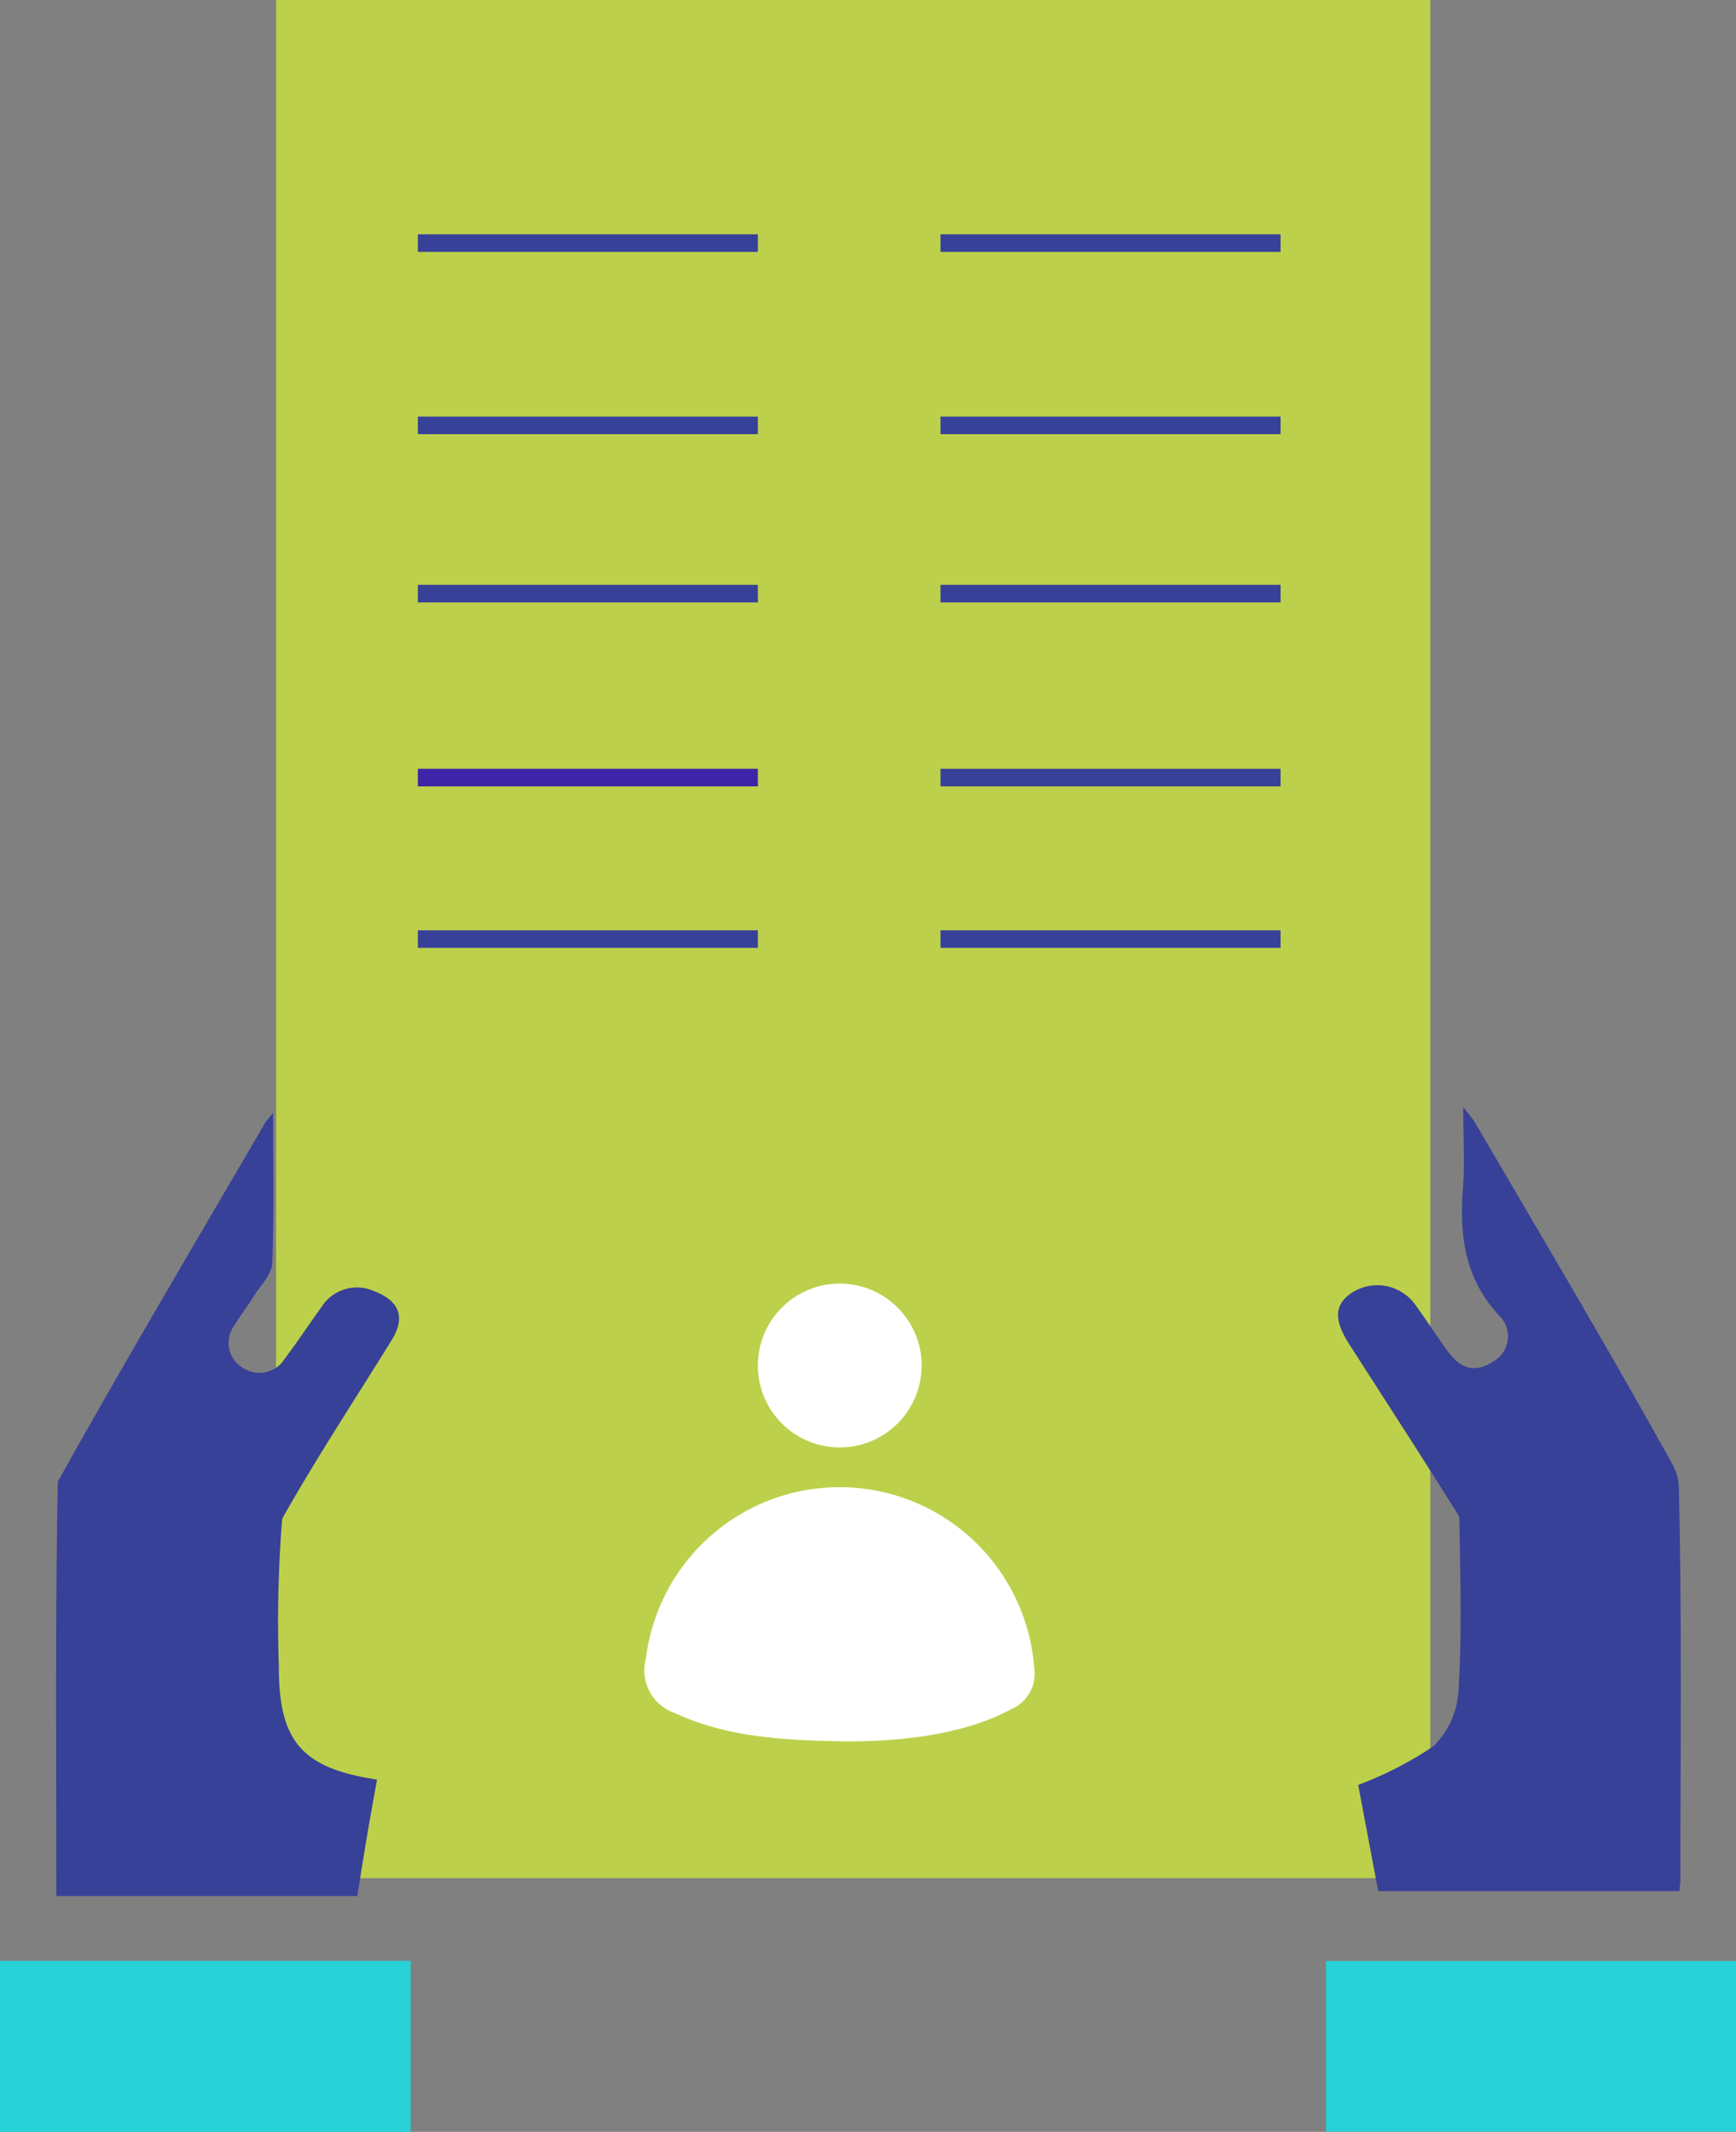 <svg xmlns="http://www.w3.org/2000/svg" width="98.742" height="121.208" viewBox="0 0 98.742 121.208">
  <rect x="0" y="0" width="98.742" height="121.208" fill="#808080" stroke="none"/>
  <g id="icon_3" data-name="icon 3" transform="translate(-1051.619 219.129)">
    <g id="Group_13209" data-name="Group 13209" transform="translate(1051.619 -219.129)">
      <rect id="Rectangle_2511" data-name="Rectangle 2511" width="65.647" height="106.783" transform="translate(15.704)" fill="#bdd04b"/>
      <line id="Line_300" data-name="Line 300" x2="19.341" transform="translate(23.766 13.821)" fill="none" stroke="#374197" stroke-miterlimit="10" stroke-width="1"/>
      <line id="Line_301" data-name="Line 301" x2="19.341" transform="translate(53.495 13.821)" fill="none" stroke="#374197" stroke-miterlimit="10" stroke-width="1"/>
      <line id="Line_302" data-name="Line 302" x2="19.341" transform="translate(23.766 24.186)" fill="none" stroke="#374197" stroke-miterlimit="10" stroke-width="1"/>
      <line id="Line_303" data-name="Line 303" x2="19.341" transform="translate(53.495 24.186)" fill="none" stroke="#374197" stroke-miterlimit="10" stroke-width="1"/>
      <line id="Line_304" data-name="Line 304" x2="19.341" transform="translate(23.766 33.751)" fill="none" stroke="#374197" stroke-miterlimit="10" stroke-width="1"/>
      <line id="Line_305" data-name="Line 305" x2="19.341" transform="translate(53.495 33.751)" fill="none" stroke="#374197" stroke-miterlimit="10" stroke-width="1"/>
      <line id="Line_306" data-name="Line 306" x2="19.341" transform="translate(23.766 44.21)" fill="none" stroke="#3e25a7" stroke-miterlimit="10" stroke-width="1"/>
      <line id="Line_307" data-name="Line 307" x2="19.341" transform="translate(53.495 44.21)" fill="none" stroke="#374197" stroke-miterlimit="10" stroke-width="1"/>
      <line id="Line_308" data-name="Line 308" x2="19.341" transform="translate(23.766 53.392)" fill="none" stroke="#374197" stroke-miterlimit="10" stroke-width="1"/>
      <line id="Line_309" data-name="Line 309" x2="19.341" transform="translate(53.495 53.392)" fill="none" stroke="#374197" stroke-miterlimit="10" stroke-width="1"/>
      <circle id="Ellipse_153" data-name="Ellipse 153" cx="4.658" cy="4.658" r="4.658" transform="translate(43.106 72.979)" fill="#fff"/>
      <path id="Path_80318" data-name="Path 80318" d="M169,548.4c-3.588-.064-6.738-.237-9.7-1.605a2.575,2.575,0,0,1-1.654-3.132,11.1,11.1,0,0,1,22.084.573,2.182,2.182,0,0,1-1.326,2.34C176.186,547.788,172.909,548.418,169,548.4Z" transform="translate(-120.904 -449.392)" fill="#fff"/>
      <path id="Path_80319" data-name="Path 80319" d="M188.153,572.4H171.025l-1.138-6.034a20.616,20.616,0,0,0,4.281-2.2,4.838,4.838,0,0,0,1.421-3.118c.209-3.3.1-6.625.049-9.938-2.061-3.294-4.179-6.554-6.275-9.824-.88-1.375-.827-2.241.159-2.9a2.662,2.662,0,0,1,3.528.565c.661.894,1.258,1.835,1.913,2.736.788,1.085,1.637,1.259,2.644.58a1.638,1.638,0,0,0,.283-2.6c-1.92-2.075-2.248-4.5-2.05-7.155.113-1.464.021-2.941.021-4.681a8.975,8.975,0,0,1,.647.838c3.8,6.5,7.657,12.974,11.305,19.563a2.991,2.991,0,0,1,.311,1.152c.177,7.459.092,14.922.088,22.381C188.213,571.93,188.184,572.089,188.153,572.4Z" transform="translate(-92.634 -464.883)" fill="#374197"/>
      <path id="Path_80320" data-name="Path 80320" d="M160.456,527.927c0,3.04.064,5.8-.049,8.562-.025.626-.647,1.234-1.025,1.835-.357.576-.778,1.11-1.121,1.69a1.647,1.647,0,0,0,.449,2.4,1.692,1.692,0,0,0,2.407-.5c.721-.951,1.375-1.948,2.075-2.916a2.384,2.384,0,0,1,3.026-.919c1.435.548,1.782,1.492.976,2.789-2.068,3.337-4.231,6.621-6.165,10.04a.54.54,0,0,0-.064.2,74.008,74.008,0,0,0-.18,8.357c0,4.2,1.319,5.734,5.582,6.377-.191,1.078-.389,2.156-.573,3.234-.184,1.1-.357,2.2-.551,3.387H148.129c0-7.855-.067-15.71.081-23.561,3.829-6.862,7.841-13.624,11.8-20.412C160.085,528.376,160.184,528.273,160.456,527.927Z" transform="translate(-144.923 -464.662)" fill="#374197"/>
      <rect id="Rectangle_2512" data-name="Rectangle 2512" width="23.357" height="9.725" transform="translate(0 111.483)" fill="#28d1d5"/>
      <rect id="Rectangle_2513" data-name="Rectangle 2513" width="23.325" height="9.701" transform="translate(75.417 111.495)" fill="#28d1d5"/>
    </g>
  </g>
</svg>
